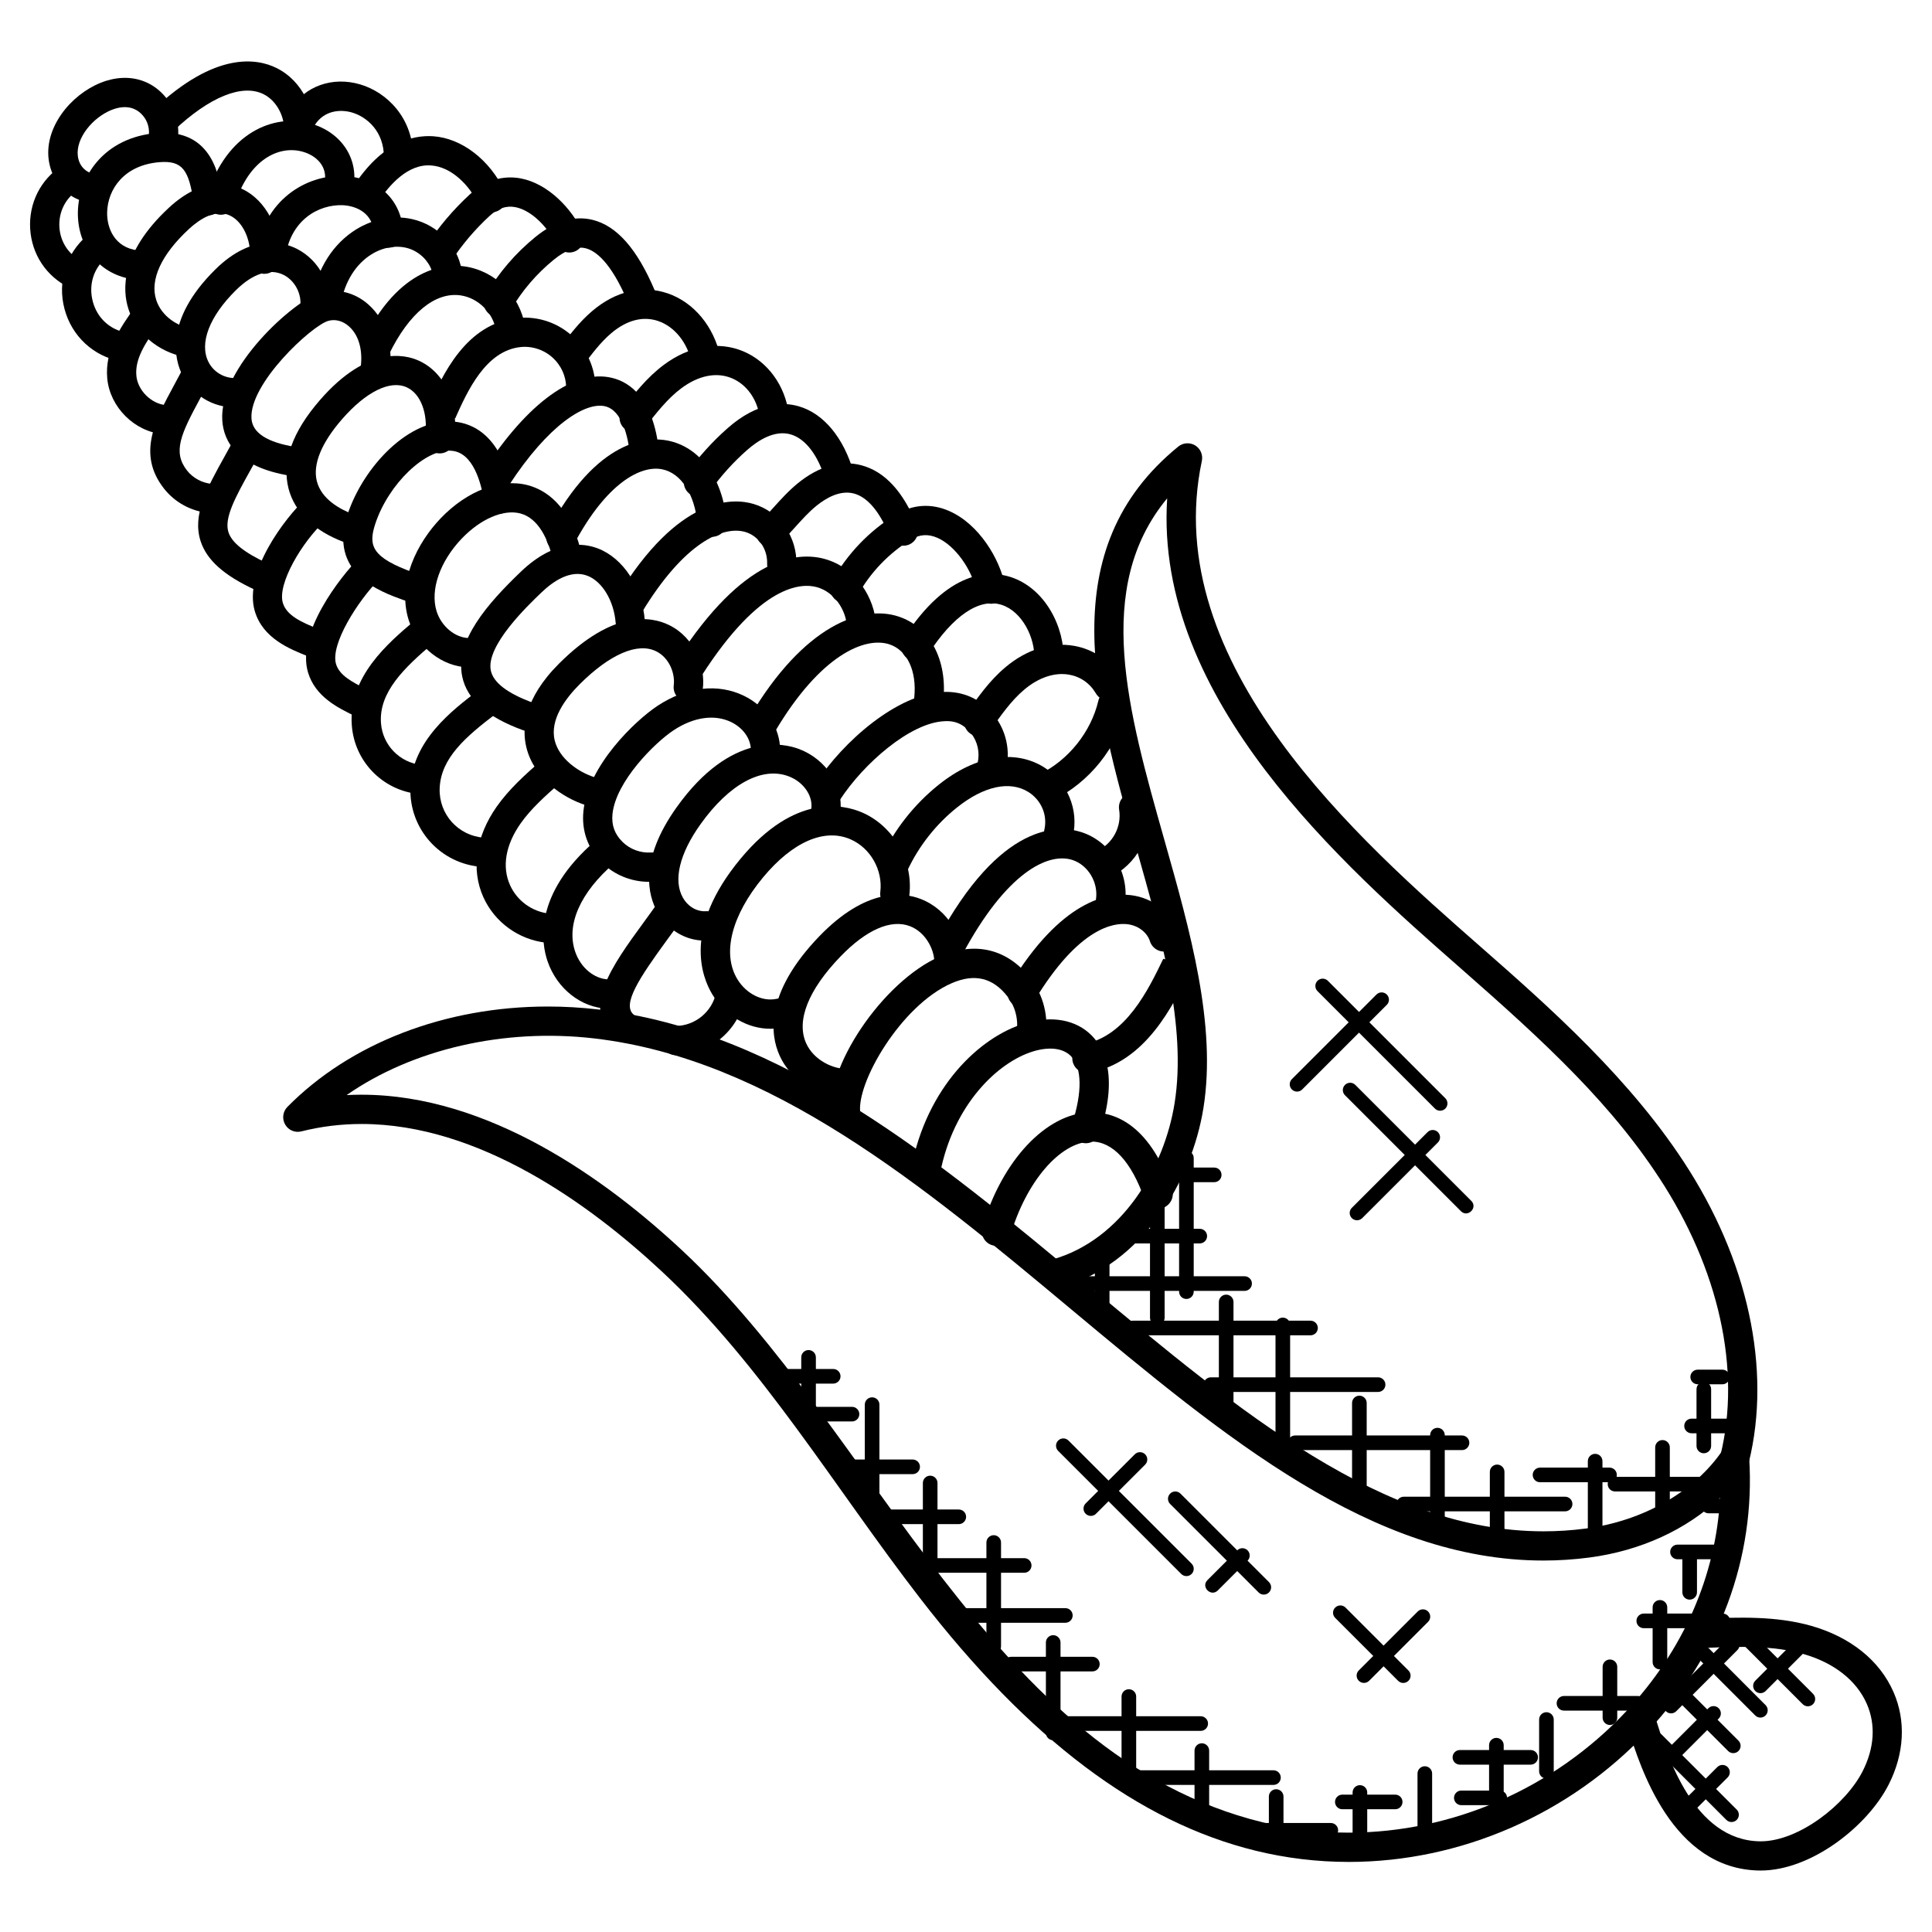 <?xml version="1.0" encoding="UTF-8"?>
<!-- Uploaded to: SVG Repo, www.svgrepo.com, Generator: SVG Repo Mixer Tools -->
<svg fill="#000000" width="800px" height="800px" version="1.1" viewBox="144 144 512 512" xmlns="http://www.w3.org/2000/svg">
 <g>
  <path d="m180.05 218.08c-0.164 0-0.316-0.008-0.48-0.023-8.984-1.102-15.121-8.473-14.93-17.938 0.195-9.262 6.867-19.75 21.051-20.875 14.789-1.125 16.531 11.867 17.285 17.434 0.305 2.125-1.191 4.078-3.309 4.363-2.141 0.266-4.078-1.191-4.363-3.309-1.203-8.805-3.055-11.215-9-10.758-9.434 0.742-13.781 7.215-13.91 13.301-0.094 4.184 1.984 9.332 8.113 10.078 2.117 0.262 3.637 2.195 3.379 4.316-0.238 1.969-1.906 3.41-3.836 3.41z"/>
  <path d="m194.25 238.73c-0.164 0-0.324-0.008-0.488-0.031-6.023-0.766-13.223-5.031-15.734-12.852-1.566-4.844-2.238-14.773 10.734-26.797 8.797-8.16 15.969-6.598 19.469-4.945 6.238 2.938 10.262 10.68 9.789 18.82-0.125 2.133-2 3.676-4.094 3.644-2.133-0.125-3.766-1.953-3.644-4.094 0.285-4.984-1.961-9.766-5.359-11.363-3.812-1.805-8.043 0.969-10.895 3.621-7.281 6.75-10.348 13.41-8.629 18.75 1.395 4.348 5.742 7.078 9.324 7.527 2.125 0.27 3.629 2.211 3.363 4.332-0.246 1.953-1.914 3.387-3.836 3.387z"/>
  <path d="m206.16 251.96c-5.789 0-11.152-3.231-13.828-8.543-1.961-3.891-5.039-14.418 8.766-28.043 9.891-9.75 18.379-7.047 21.555-5.441 6.008 3.039 9.535 9.836 8.574 16.539-0.309 2.125-2.34 3.574-4.387 3.285-2.125-0.309-3.59-2.269-3.285-4.387 0.488-3.398-1.359-6.981-4.398-8.516-3.629-1.82-8.109-0.41-12.617 4.031-7.062 6.969-9.789 14.09-7.293 19.043 1.504 2.984 4.805 4.672 8.137 4.184 2.078-0.301 4.086 1.109 4.426 3.231 0.332 2.117-1.117 4.102-3.231 4.434-0.805 0.121-1.621 0.184-2.418 0.184z"/>
  <path d="m221.62 270.14c-0.203 0-0.418-0.016-0.621-0.047-14.301-2.293-17.727-9.23-18.09-14.641-0.93-14.047 19.062-31.789 25.797-33.82 4.465-1.34 9.301-0.18 12.969 3.109 4.859 4.348 6.805 11.355 5.356 19.23-0.402 2.102-2.379 3.496-4.519 3.109-2.102-0.387-3.496-2.41-3.109-4.519 0.953-5.156-0.102-9.543-2.898-12.047-1.66-1.496-3.695-2.016-5.559-1.465-4.441 1.34-20.918 16.594-20.301 25.879 0.246 3.781 4.148 6.301 11.578 7.504 2.109 0.34 3.551 2.324 3.215 4.441-0.305 1.91-1.945 3.266-3.816 3.266z"/>
  <path d="m236.52 287.91c-0.457 0-0.906-0.078-1.355-0.246-7.898-2.945-13.129-8-14.711-14.23-1.797-7.117 1.016-15.012 8.379-23.461 12.52-14.387 22.453-12.074 26.129-10.402 7.008 3.164 10.703 11.496 9.418 21.223-0.285 2.125-2.293 3.613-4.356 3.332-2.125-0.277-3.621-2.231-3.34-4.356 0.812-6.16-1.156-11.441-4.914-13.137-4.387-1.984-10.781 1.18-17.098 8.426-5.519 6.332-7.836 12.031-6.703 16.469 1.203 4.727 6.047 7.441 9.906 8.875 2.008 0.742 3.031 2.977 2.277 4.984-0.586 1.555-2.059 2.523-3.633 2.523z"/>
  <path d="m252.36 303.29c-0.441 0-0.875-0.07-1.309-0.227-6.519-2.34-20.066-7.215-14.961-22.688 4.18-12.68 16.418-25.766 28.238-24.633 4.742 0.395 13.082 3.512 15.617 19.973 0.324 2.117-1.133 4.094-3.238 4.418-2.023 0.34-4.094-1.125-4.418-3.238-0.742-4.812-2.844-12.953-8.59-13.434-6.875-0.715-16.766 8.812-20.238 19.34-1.93 5.852-0.938 8.945 10.215 12.961 2.016 0.73 3.055 2.945 2.34 4.961-0.578 1.582-2.066 2.566-3.656 2.566z"/>
  <path d="m169.08 197.75c-4.629 0-9.055-2.992-11.047-7.465-3.953-8.859 2.062-18.418 9.727-22.91 7.769-4.551 15.871-3.363 20.637 3.023 2.82 3.781 3.621 8.898 2.07 13.363-0.707 2.012-2.953 3.09-4.938 2.379-2.023-0.707-3.102-2.914-2.394-4.938 0.711-2.023 0.332-4.449-0.945-6.164-3.359-4.488-8.465-2.176-10.504-0.977-4.727 2.769-8.582 8.559-6.566 13.078 0.738 1.668 2.394 2.867 3.961 2.867h0.039c2.125 0 3.859 1.723 3.875 3.852 0.008 2.141-1.711 3.883-3.859 3.891h-0.055z"/>
  <path d="m223.11 183.19c-0.141 0-0.262-0.008-0.402-0.016-2.121-0.227-3.672-2.125-3.457-4.258 0.34-3.41-1.598-8.078-5.449-9.977-5.641-2.773-14.277 0.746-23.707 9.629-1.559 1.465-4.008 1.395-5.481-0.164-1.465-1.559-1.395-4.016 0.172-5.481 16.32-15.367 27.336-13.445 32.441-10.926 7.207 3.551 10.348 11.594 9.727 17.703-0.191 2-1.883 3.488-3.844 3.488z"/>
  <path d="m202.54 200.91c-0.379 0-0.766-0.055-1.148-0.172-2.043-0.645-3.191-2.805-2.555-4.859 5.231-16.867 17.82-21.789 27.352-19.176 8.426 2.285 13.184 9.711 11.324 17.648-0.488 2.086-2.519 3.394-4.66 2.891-2.086-0.488-3.379-2.574-2.883-4.66 1.039-4.426-2.172-7.41-5.82-8.395-6.16-1.703-14.176 1.965-17.902 13.992-0.52 1.668-2.047 2.731-3.707 2.731z"/>
  <path d="m215.73 215.78c-0.18 0-0.34-0.016-0.512-0.031-2.121-0.285-3.617-2.231-3.34-4.356 1.883-14.285 13.254-21.207 23.309-20.75 9.07 0.449 15.355 6.473 15.641 14.996 0.07 2.141-1.605 3.93-3.742 4-2.441 0.172-3.938-1.605-4.008-3.742-0.172-5.246-4.379-7.324-8.262-7.519-6.434-0.219-13.914 3.945-15.238 14.027-0.266 1.957-1.93 3.375-3.848 3.375z"/>
  <path d="m230.29 228.97c-0.18 0-0.363-0.008-0.535-0.039-2.117-0.293-3.606-2.254-3.309-4.371 1.133-8.184 5.008-14.969 10.891-19.074 4.758-3.324 10.527-4.582 15.789-3.441 7.277 1.582 12.898 7.82 13.363 14.852 0.141 2.141-1.48 3.984-3.621 4.125-1.914 0.07-3.969-1.473-4.117-3.613-0.227-3.535-3.426-6.953-7.262-7.781-3.195-0.684-6.719 0.125-9.711 2.215-4.102 2.867-6.82 7.766-7.656 13.797-0.266 1.926-1.934 3.332-3.832 3.332z"/>
  <path d="m243.56 240.14c-0.566 0-1.148-0.125-1.699-0.387-1.922-0.938-2.719-3.254-1.789-5.176 9.805-20.168 22.254-20.695 27.121-19.965 8.039 1.172 14.578 7.641 15.906 15.742 0.348 2.109-1.086 4.102-3.195 4.449-2.055 0.324-4.109-1.086-4.449-3.199-0.773-4.719-4.711-8.641-9.379-9.324-6.742-0.984-13.711 4.734-19.02 15.68-0.684 1.379-2.062 2.18-3.496 2.18z"/>
  <path d="m264.62 254.92-7.078-3.164c3.695-8.285 9.898-22.145 23.742-23.492 5.449-0.527 10.867 1.363 14.828 5.207 3.953 3.836 6 9.168 5.637 14.633-0.156 2.141-1.969 3.688-4.133 3.606-2.133-0.148-3.742-1.992-3.606-4.133 0.219-3.195-0.984-6.309-3.293-8.551-2.316-2.254-5.535-3.363-8.672-3.062-9.363 0.926-14.219 11.777-17.426 18.957z"/>
  <path d="m275.59 274.43c-0.73 0-1.457-0.203-2.109-0.629-1.789-1.164-2.301-3.566-1.133-5.356 11.586-17.797 23.926-26.672 33.793-24.316 4.852 1.148 10.961 5.434 12.488 19.293 0.234 2.133-1.301 4.047-3.426 4.277-2.07 0.18-4.039-1.293-4.277-3.426-0.465-4.238-1.945-11.504-6.574-12.609-5.191-1.195-14.984 4.812-25.516 21.004-0.742 1.141-1.984 1.762-3.246 1.762z"/>
  <path d="m249.62 189.62h-0.016c-2.141-0.016-3.867-1.75-3.859-3.891 0.031-6.953-4.551-10.766-8.48-11.922-3.164-0.906-7.387-0.527-9.844 3.332-1.148 1.812-3.535 2.356-5.348 1.195-1.805-1.148-2.348-3.543-1.195-5.348 3.914-6.168 11.191-8.789 18.57-6.621 7.023 2.062 14.09 8.852 14.051 19.395-0.008 2.129-1.738 3.859-3.879 3.859z"/>
  <path d="m274.25 200.27c-1.457 0-2.844-0.82-3.504-2.231-2.262-4.805-7.008-9.828-12.52-10.191-6.086-0.465-11.082 5.133-14.137 9.859-1.172 1.797-3.574 2.301-5.356 1.148-1.789-1.164-2.316-3.559-1.148-5.356 7.574-11.719 15.617-13.734 21.176-13.395 7.606 0.512 15.066 6.254 19.004 14.641 0.914 1.938 0.086 4.238-1.852 5.156-0.555 0.25-1.113 0.367-1.664 0.367z"/>
  <path d="m260.35 214.93c-0.738 0-1.473-0.203-2.125-0.637-1.789-1.172-2.285-3.574-1.117-5.363 3.238-4.922 7.07-9.434 11.395-13.41 5.086-4.68 10.199-4.875 13.578-4.223 7.316 1.426 13.449 8.102 16.293 14.09 0.906 1.941 0.086 4.25-1.852 5.164-1.938 0.906-4.238 0.094-5.16-1.844-2-4.215-6.332-8.938-10.758-9.805-2.441-0.465-4.66 0.293-6.852 2.316-3.852 3.551-7.277 7.574-10.168 11.969-0.746 1.129-1.98 1.742-3.234 1.742z"/>
  <path d="m276.05 228.03c-0.668 0-1.34-0.172-1.953-0.527-1.844-1.078-2.473-3.449-1.395-5.301 3.441-5.898 7.875-11.074 13.168-15.387 5.191-4.223 10.316-5.758 15.199-4.543 6.379 1.582 11.742 7.656 16.395 18.586 0.836 1.969-0.078 4.246-2.055 5.086-1.953 0.844-4.238-0.07-5.078-2.047-4.465-10.488-8.52-13.457-11.129-14.098-2.41-0.605-5.254 0.426-8.449 3.031-4.574 3.727-8.395 8.191-11.371 13.285-0.707 1.227-2 1.914-3.332 1.914z"/>
  <path d="m331.09 243.23c-1.797 0-3.394-1.254-3.781-3.078-1.117-5.34-4.519-9.586-8.867-11.074-4.047-1.379-8.363-0.254-12.504 3.262-2.766 2.363-5.023 5.356-7.402 8.535-1.277 1.715-3.711 2.055-5.418 0.773-1.723-1.285-2.062-3.711-0.773-5.426 2.527-3.371 5.148-6.859 8.566-9.773 6.231-5.316 13.355-6.984 20.035-4.703 6.93 2.363 12.27 8.805 13.953 16.82 0.441 2.094-0.898 4.148-3 4.59-0.273 0.055-0.547 0.074-0.809 0.074z"/>
  <path d="m312.06 258.56c-0.836 0-1.684-0.27-2.387-0.82-1.691-1.316-1.992-3.75-0.668-5.441 3.18-4.078 6.473-8.293 10.891-11.594 6.789-5.078 14.504-6.387 21.129-3.582 6.426 2.719 11.023 9.031 12 16.477 0.27 2.117-1.219 4.062-3.348 4.34-2.062 0.285-4.062-1.219-4.348-3.34-0.613-4.727-3.418-8.688-7.324-10.34-4.07-1.727-8.859-0.797-13.473 2.652-3.582 2.676-6.551 6.473-9.426 10.145-0.75 0.992-1.898 1.504-3.047 1.504z"/>
  <path d="m501.39 637.43h-0.016c-8.285 0-16.578-1-24.617-2.969-30.941-7.582-60.055-29.5-89.004-67.008-22.484-29.121-41.699-61.637-68.293-86.445-19.145-17.859-48.488-39.141-79.633-39.141-5.426 0-10.797 0.66-15.961 1.961-1.723 0.426-3.449-0.324-4.309-1.836-0.859-1.504-0.621-3.402 0.598-4.644 16.68-16.914 41.832-26.609 69.023-26.609 4.387 0 8.82 0.254 13.168 0.758 49.195 5.703 90.359 40.051 130.18 73.262 40.102 33.453 77.988 65.055 120.53 65.055h0.016c3.711 0 7.457-0.246 11.137-0.73 15.254-2.008 28.816-9.75 36.273-20.711 0.93-1.363 2.637-1.984 4.223-1.559 1.598 0.434 2.742 1.836 2.844 3.496 1.699 26.461-7.852 52.203-26.879 72.496-20.652 22.004-49.547 34.625-79.273 34.625zm-261.57-203.32c33.672 0 64.766 22.422 84.918 41.227 51.535 48.094 81.836 133.96 153.86 151.59 7.434 1.82 15.098 2.742 22.773 2.742h0.008c27.602 0 54.426-11.727 73.617-32.184 15.082-16.082 23.719-35.855 24.84-56.535-8.883 8.41-21.02 14.02-34.641 15.812-4.016 0.527-8.109 0.797-12.145 0.797h-0.016c-45.352 0-84.277-32.469-125.49-66.852-38.934-32.484-79.207-66.078-126.11-71.52-23.902-2.766-48.102 2.852-65.574 15.02 1.324-0.062 2.641-0.102 3.949-0.102z"/>
  <path d="m603.13 536.66c-0.34 0-0.699-0.047-1.047-0.148-2.062-0.574-3.262-2.711-2.691-4.773 6.246-22.316 1.031-49.086-14.309-73.457-13.418-21.301-31.57-38.004-53.93-57.621-30.934-27.152-81.324-71.379-77.836-124.6-19.656 23.719-10.426 56.34-0.707 90.672 6.797 24.02 13.828 48.863 10.316 70.875-3.086 19.324-16.074 41.559-38.141 47.691-2.094 0.574-4.191-0.637-4.766-2.699-0.574-2.062 0.637-4.199 2.699-4.773 18.758-5.199 29.871-24.562 32.555-41.445 3.254-20.324-3.543-44.328-10.113-67.543-11.031-38.949-22.422-79.223 11.105-106.5 1.27-1.039 3.07-1.148 4.465-0.301 1.402 0.852 2.109 2.504 1.773 4.109-11.434 53.898 41.902 100.71 73.773 128.67 17.949 15.758 40.297 35.367 55.371 59.316 16.5 26.215 22.051 55.25 15.215 79.672-0.484 1.73-2.043 2.848-3.734 2.848z"/>
  <path d="m268.29 320.84h-0.031c-7.023-0.055-13.734-5.356-15.977-12.594-3.102-10.055 2.363-20.492 8.512-26.902 7-7.309 15.836-10.656 23.043-8.773 4.711 1.238 10.984 5.207 14.027 17.121 0.527 2.07-0.723 4.184-2.789 4.711-2.07 0.527-4.184-0.723-4.711-2.789-1.164-4.559-3.59-10.262-8.488-11.551-4.504-1.156-10.512 1.457-15.488 6.641-5.805 6.062-8.434 13.617-6.695 19.254 1.246 4.039 4.961 7.109 8.625 7.129 2.141 0.016 3.859 1.766 3.844 3.906-0.012 2.125-1.742 3.848-3.871 3.848z"/>
  <path d="m283.94 337.75c-0.441 0-0.883-0.078-1.324-0.234-9.566-3.488-14.844-8.137-16.121-14.215-1.992-9.48 6.773-19.402 15.609-27.863 9-8.605 16.586-7.527 20.309-6.109 6.742 2.566 11.758 10.23 12.465 19.082 0.18 2.133-1.418 4-3.551 4.172-2.133 0.148-4-1.418-4.172-3.551-0.473-5.836-3.559-10.961-7.504-12.457-4.465-1.707-9.094 1.488-12.191 4.465-3.652 3.496-14.75 14.129-13.387 20.664 0.676 3.199 4.441 6.078 11.184 8.535 2.016 0.738 3.047 2.953 2.316 4.969-0.574 1.566-2.055 2.543-3.633 2.543z"/>
  <path d="m300.39 357.56c-0.395 0-0.781-0.055-1.18-0.188-6-1.922-13.727-7.094-15.727-15.348-1.203-4.961-0.676-12.828 8.664-22.16 14.34-14.309 24.43-12.547 29.168-10.215 6.859 3.363 9.68 11.082 8.93 16.965-0.27 2.125-2.293 3.574-4.34 3.356-2.117-0.27-3.629-2.215-3.356-4.34 0.395-3.07-1.109-7.277-4.66-9.031-4.898-2.426-12.293 0.766-20.27 8.734-3.75 3.75-7.945 9.363-6.621 14.859 1.164 4.805 6.141 8.379 10.559 9.789 2.039 0.652 3.164 2.828 2.512 4.867-0.516 1.664-2.035 2.711-3.68 2.711z"/>
  <path d="m315.9 377.69c-4.574 0-9.129-1.844-12.387-5.07-3.727-3.703-5.426-8.434-4.898-13.672 1.203-12.082 13.773-24.027 19.672-27.918 7.641-5.039 15.98-5.992 22.879-2.629 5.418 2.637 9.062 7.688 9.52 13.184 0.172 2.133-1.41 4.008-3.543 4.184-2.062 0.102-4.008-1.41-4.18-3.551-0.234-2.781-2.215-5.41-5.184-6.852-4.379-2.133-9.93-1.355-15.223 2.133-5.07 3.34-15.371 13.617-16.238 22.223-0.293 2.953 0.551 5.301 2.66 7.402 1.969 1.938 4.742 2.977 7.559 2.797 1.898-0.148 3.992 1.449 4.141 3.59 0.156 2.133-1.457 3.992-3.598 4.141-0.391 0.031-0.785 0.039-1.18 0.039z"/>
  <path d="m330.63 393.26c-4.977 0-9.766-2.883-12.41-7.551-2.434-4.293-5.008-13.602 5.086-27.758 14.508-20.324 28.539-16.953 32.5-15.434 7.094 2.711 11.68 9.672 10.914 16.539-0.234 2.125-2.254 3.644-4.285 3.418-2.125-0.242-3.66-2.156-3.418-4.285 0.387-3.418-2.133-6.969-5.977-8.441-7.102-2.719-15.82 2.055-23.414 12.703-5.551 7.773-7.254 14.859-4.66 19.43 1.527 2.703 4.125 3.758 6.07 3.598 2.195-0.102 4.008 1.418 4.172 3.551 0.18 2.133-1.418 4.008-3.551 4.18-0.34 0.035-0.688 0.051-1.027 0.051z"/>
  <path d="m348.13 416.63c-5.984 0-11.867-3.387-15.34-9.078-2.844-4.68-7.82-17.547 7.441-35.949 14.41-17.402 27.289-14.41 32.191-12.309 8.395 3.621 13.68 12.875 12.555 22.012-0.254 2.125-2.211 3.695-4.316 3.379-2.125-0.254-3.644-2.195-3.371-4.316 0.715-5.797-2.629-11.672-7.938-13.961-6.906-2.984-15.348 0.715-23.152 10.129-8.371 10.105-10.906 20.191-6.781 26.98 2.363 3.867 6.629 6.008 10.402 5.176 2.148-0.449 4.156 0.875 4.613 2.961 0.457 2.094-0.867 4.156-2.961 4.613-1.109 0.246-2.227 0.363-3.344 0.363z"/>
  <path d="m368.16 434.99c-6.316 0-14.254-3.828-17.609-11.379-2.34-5.238-4.07-16.293 10.586-31.5 12.387-12.828 22.105-11.703 26.816-9.891 7.574 2.922 11.215 10.496 11.402 16.301 0.062 2.141-1.621 3.922-3.75 3.992h-0.125c-2.094 0-3.805-1.66-3.875-3.758-0.102-3.34-2.394-7.742-6.441-9.301-5.023-1.938-11.562 0.914-18.438 8.039-8.527 8.844-11.758 16.996-9.098 22.957 2.039 4.582 7.332 6.945 10.805 6.781 2.156-0.277 3.938 1.598 4.008 3.734 0.078 2.141-1.598 3.93-3.734 4.008-0.18 0.016-0.359 0.016-0.547 0.016z"/>
  <path d="m368.16 443.5c-1.867 0-3.519-1.355-3.82-3.262-2.062-12.953 13.531-36.148 28.77-42.785 9.348-4.062 17.875-2 23.988 5.844 3.418 4.371 4.883 10.238 3.914 15.695-0.379 2.109-2.387 3.512-4.488 3.141-2.109-0.371-3.512-2.387-3.141-4.496 0.59-3.316-0.301-6.898-2.394-9.566-3.891-4.992-8.742-6.141-14.781-3.512-13.496 5.875-25.453 26.641-24.207 34.461 0.332 2.109-1.109 4.102-3.215 4.434-0.211 0.031-0.414 0.047-0.625 0.047z"/>
  <path d="m389.29 458.24c-0.242 0-0.496-0.023-0.738-0.07-2.102-0.402-3.481-2.426-3.078-4.535 4.109-21.539 18.105-34.84 30.152-38.453 7.125-2.141 13.594-0.945 17.727 3.285 3.613 3.703 6.914 11.199 2.102 25.832-0.676 2.031-2.867 3.148-4.891 2.473-2.039-0.668-3.141-2.859-2.465-4.891 2.758-8.41 2.66-14.977-0.293-18.004-2.047-2.094-5.672-2.551-9.938-1.27-9.488 2.852-21.285 14.23-24.766 32.484-0.371 1.855-1.996 3.148-3.812 3.148z"/>
  <path d="m408.07 474.16c-0.355 0-0.73-0.047-1.094-0.156-2.055-0.605-3.231-2.75-2.629-4.812 5.164-17.609 16.883-30.121 28.508-30.406 5.727-0.141 15.457 2.34 21.734 20.371 0.699 2.023-0.371 4.223-2.394 4.93-2 0.707-4.231-0.363-4.938-2.387-3.402-9.797-8.363-15.168-13.992-15.168h-0.219c-8.168 0.203-17.105 10.648-21.27 24.84-0.48 1.695-2.031 2.789-3.707 2.789z"/>
  <path d="m292.66 290.3c-0.621 0-1.238-0.141-1.82-0.457-1.883-1.008-2.606-3.356-1.598-5.238 13.098-24.609 26.547-24.871 31.723-23.844 8.512 1.691 14.48 9.836 15.594 21.246 0.203 2.133-1.355 4.031-3.488 4.231-1.945 0.211-4.031-1.348-4.231-3.481-0.766-7.875-4.363-13.395-9.387-14.395-5.598-1.109-14.672 3.535-23.367 19.883-0.707 1.309-2.039 2.055-3.426 2.055z"/>
  <path d="m310.77 308.18c-0.691 0-1.379-0.188-2.008-0.559-1.828-1.109-2.418-3.496-1.309-5.324 16.449-27.168 30.863-26.352 36.25-24.742 6.93 2.062 11.586 8.695 11.348 16.129-0.07 2.102-1.797 3.742-3.875 3.742h-0.133c-2.141-0.07-3.812-1.859-3.742-4 0.133-3.922-2.254-7.394-5.797-8.449-5.961-1.734-16.27 2.914-27.414 21.324-0.73 1.215-2.012 1.879-3.32 1.879z"/>
  <path d="m326.65 324.88c-0.723 0-1.449-0.195-2.094-0.613-1.797-1.156-2.332-3.551-1.172-5.356 17.766-27.711 32.082-28.688 39.035-26.816 8.605 2.309 13.426 10.578 13.742 17.547 0.102 2.141-1.551 3.953-3.695 4.055-2.363 0.109-3.945-1.566-4.039-3.695-0.188-4.055-3.07-9.086-8.023-10.418-3.977-1.07-14.836-0.898-30.5 23.523-0.734 1.148-1.984 1.773-3.254 1.773z"/>
  <path d="m345.98 339.88c-0.676 0-1.355-0.18-1.977-0.543-1.836-1.086-2.449-3.465-1.363-5.309 14.449-24.445 29.871-29.816 39.484-26.641 8.316 2.742 12.984 11.48 11.867 22.277-0.219 2.133-2.125 3.613-4.246 3.457-2.133-0.219-3.684-2.125-3.457-4.254 0.723-7.023-1.859-12.562-6.59-14.113-6.402-2.102-18.254 2.703-30.383 23.223-0.723 1.219-2.008 1.902-3.336 1.902z"/>
  <path d="m363.34 357.73c-0.73 0-1.465-0.203-2.109-0.621-1.797-1.164-2.301-3.574-1.133-5.363 7.394-11.395 21.742-23.805 33.73-24.367 5.402-0.277 10.199 1.883 13.625 6.207 3.207 4.039 4.379 9.441 3.133 14.449-0.52 2.078-2.637 3.332-4.688 2.828-2.086-0.52-3.348-2.621-2.828-4.695 0.66-2.652 0.016-5.629-1.684-7.758-1.891-2.379-4.125-3.504-7.191-3.277-8.953 0.426-21.301 11.152-27.609 20.852-0.742 1.125-1.98 1.746-3.246 1.746z"/>
  <path d="m381.02 376.82c-0.551 0-1.125-0.117-1.652-0.363-1.938-0.914-2.766-3.223-1.852-5.164 3.527-7.504 8.828-14.207 15.324-19.387 9.688-7.727 20.098-9.426 27.855-4.559 6.176 3.891 9.246 11.223 7.633 18.246-0.473 2.078-2.559 3.418-4.644 2.906-2.094-0.48-3.394-2.559-2.914-4.644 0.875-3.812-0.812-7.812-4.215-9.953-4.914-3.078-11.789-1.605-18.898 4.055-5.574 4.441-10.113 10.191-13.137 16.625-0.648 1.414-2.043 2.238-3.5 2.238z"/>
  <path d="m395.59 399.06c-0.621 0-1.238-0.148-1.82-0.457-1.891-1.008-2.606-3.356-1.598-5.238 16.988-31.801 32.539-30.754 38.461-28.824 7.727 2.527 12.672 10.633 11.496 18.867-0.301 2.117-2.285 3.59-4.387 3.285-2.117-0.301-3.598-2.262-3.293-4.387 0.645-4.481-2.102-9.047-6.238-10.402-6.473-2.102-17.578 3.356-29.199 25.105-0.703 1.312-2.043 2.051-3.422 2.051z"/>
  <path d="m414.86 410.99c-0.691 0-1.379-0.18-2.008-0.559-1.828-1.109-2.418-3.488-1.309-5.324 13.625-22.531 26.012-24.633 32.168-23.879 5.914 0.73 10.797 4.613 12.434 9.906 0.637 2.047-0.512 4.215-2.559 4.852-2.023 0.645-4.207-0.512-4.844-2.559-0.605-1.953-2.691-4.102-5.977-4.504-3.465-0.41-12.781 0.684-24.594 20.199-0.723 1.203-2.008 1.867-3.312 1.867z"/>
  <path d="m432.04 428.35c-1.82 0-3.449-1.293-3.797-3.156-0.402-2.102 0.984-4.133 3.086-4.527 11.066-2.102 17.012-14.418 20.949-22.578l3.773 1.094 3.488 1.691c-4.621 9.566-11.867 24.586-26.781 27.414-0.23 0.039-0.469 0.062-0.719 0.062z"/>
  <path d="m329.09 275.66c-0.789 0-1.574-0.234-2.254-0.723-1.742-1.246-2.141-3.668-0.891-5.41 3.156-4.41 6.82-8.473 10.891-12.066 7.945-7 14.656-7.008 18.867-5.781 6.574 1.914 11.867 8.293 14.523 17.5 0.59 2.055-0.59 4.207-2.652 4.797-2.047 0.59-4.199-0.59-4.797-2.652-1.906-6.606-5.277-11.055-9.238-12.207-4.277-1.23-8.641 1.582-11.562 4.156-3.637 3.207-6.906 6.828-9.727 10.766-0.766 1.055-1.961 1.621-3.16 1.621z"/>
  <path d="m348.18 288.92c-0.992 0-1.992-0.379-2.742-1.141-1.504-1.52-1.504-3.969 0.016-5.481 1.172-1.172 2.285-2.41 3.394-3.644 2.039-2.262 4.141-4.598 6.648-6.637 5.566-4.504 11.355-6.141 16.734-4.727 6.231 1.629 11.199 7.023 14.781 16.027 0.781 1.984-0.188 4.238-2.172 5.031-1.984 0.781-4.238-0.18-5.031-2.172-2.582-6.496-5.883-10.434-9.535-11.395-3.695-0.961-7.41 1.238-9.891 3.246-2.047 1.66-3.859 3.676-5.773 5.797-1.211 1.34-2.41 2.684-3.688 3.945-0.758 0.773-1.75 1.148-2.742 1.148z"/>
  <path d="m406.59 304c-1.805 0-3.434-1.277-3.789-3.133-1.18-6.008-5.727-12.301-10.363-14.332-2.457-1.078-4.75-0.945-6.992 0.449-5.922 3.637-10.82 8.758-14.184 14.828-1.047 1.883-3.394 2.551-5.269 1.512-1.867-1.039-2.551-3.394-1.512-5.269 4.008-7.231 9.852-13.348 16.914-17.68 4.441-2.719 9.355-3.055 14.16-0.945 7.867 3.449 13.418 12.641 14.852 19.941 0.418 2.102-0.953 4.141-3.055 4.551-0.258 0.055-0.512 0.078-0.762 0.078z"/>
  <path d="m421.96 322.64c-0.062 0-0.125 0-0.18-0.008-2.133-0.102-3.789-1.914-3.688-4.055 0.246-5.481-3.172-12.535-8.672-14.293-5.867-1.859-12.789 2.781-19.469 13.129-1.164 1.797-3.566 2.309-5.348 1.156-1.797-1.164-2.324-3.559-1.156-5.356 11.797-18.309 22.828-18.082 28.336-16.309 9.293 2.977 14.449 13.539 14.051 22.035-0.102 2.078-1.82 3.699-3.875 3.699z"/>
  <path d="m403.36 339.11c-0.773 0-1.543-0.227-2.215-0.699-1.758-1.227-2.188-3.644-0.961-5.394 2.953-4.231 6.008-8.598 10.215-12.152 5.613-4.742 12.074-6.781 18.199-5.719 5.238 0.898 9.805 4.07 12.527 8.703 1.086 1.844 0.465 4.223-1.387 5.301-1.82 1.07-4.215 0.473-5.309-1.379-1.582-2.699-4.117-4.465-7.144-4.984-3.82-0.66-8.055 0.758-11.891 4.008-3.434 2.898-6.191 6.844-8.859 10.656-0.75 1.082-1.961 1.66-3.176 1.66z"/>
  <path d="m421.23 356.52c-1.434 0-2.805-0.797-3.481-2.18-0.938-1.922-0.148-4.238 1.773-5.176 7.633-3.727 13.594-11.176 15.547-19.438 0.488-2.094 2.527-3.363 4.668-2.883 2.086 0.488 3.371 2.582 2.875 4.668-2.504 10.625-9.875 19.836-19.68 24.625-0.555 0.258-1.129 0.383-1.703 0.383z"/>
  <path d="m436.28 376.95c-1.465 0-2.875-0.836-3.527-2.262-0.883-1.945-0.031-4.246 1.914-5.141 4.207-1.922 6.641-6.441 5.914-11-0.332-2.117 1.109-4.102 3.223-4.434 2.086-0.34 4.094 1.102 4.434 3.215 1.262 7.984-2.992 15.906-10.348 19.27-0.516 0.238-1.066 0.352-1.609 0.352z"/>
  <path d="m309.65 419.89c-0.828 0-1.676-0.262-2.379-0.82-9.602-7.473-0.992-19.262 7.34-30.672 1.277-1.758 2.582-3.543 3.836-5.324 1.23-1.75 3.668-2.18 5.394-0.945 1.75 1.23 2.18 3.652 0.945 5.402-1.277 1.82-2.613 3.644-3.93 5.441-7.316 10.031-12.238 17.332-8.844 19.98 1.699 1.316 2 3.742 0.684 5.441-0.75 0.977-1.891 1.496-3.047 1.496z"/>
  <path d="m323.15 423.64c-2.117 0-3.844-1.707-3.875-3.828-0.031-2.141 1.691-3.898 3.828-3.922 5.102-0.062 9.582-3.734 10.648-8.727 0.457-2.094 2.457-3.457 4.606-2.977 2.094 0.449 3.426 2.504 2.984 4.598-1.812 8.504-9.449 14.75-18.145 14.859-0.023-0.004-0.039-0.004-0.047-0.004z"/>
  <path d="m305.12 411.3h-0.148c-6.945-0.254-13.309-5.254-15.828-12.449-1.715-4.898-3.906-17.82 12.672-32.059 1.637-1.395 4.078-1.203 5.465 0.418 1.402 1.629 1.211 4.07-0.41 5.465-9.129 7.836-12.922 16.449-10.41 23.617 1.465 4.207 5.008 7.125 8.797 7.269 2.133 0.078 3.805 1.875 3.734 4.008-0.066 2.086-1.797 3.731-3.871 3.731z"/>
  <path d="m289.12 393.84c-0.141 0-0.285-0.008-0.441-0.023-7.238-0.812-13.578-5.418-16.57-12.023-3.316-7.348-2.047-16.09 3.496-23.988 3.309-4.719 7.512-8.434 11.57-12.031 1.59-1.41 4.039-1.277 5.473 0.332 1.418 1.605 1.262 4.055-0.34 5.473-3.719 3.293-7.574 6.695-10.363 10.672-3.984 5.68-4.969 11.488-2.766 16.348 1.859 4.125 5.828 7.008 10.363 7.512 2.125 0.242 3.66 2.156 3.418 4.285-0.211 1.988-1.895 3.445-3.84 3.445z"/>
  <path d="m272.02 373.75c-0.094 0-0.188-0.008-0.27-0.008-11.016-0.766-19.355-10-18.988-21.035 0.434-12.426 11.066-20.484 18.105-25.824 1.691-1.285 4.133-0.961 5.426 0.742 1.293 1.707 0.961 4.141-0.75 5.434-8.062 6.117-14.758 11.836-15.027 19.906-0.227 6.836 4.945 12.562 11.773 13.035 2.133 0.156 3.742 2 3.606 4.141-0.164 2.043-1.859 3.609-3.875 3.609z"/>
  <path d="m255.28 354.44c-0.148 0-0.277-0.008-0.418-0.023-9.535-1.016-16.945-8.68-17.633-18.223-0.938-12.82 9.586-21.742 16.555-27.648 1.637-1.379 4.078-1.18 5.465 0.449 1.379 1.637 1.18 4.078-0.457 5.465-7.625 6.473-14.434 12.961-13.828 21.168 0.418 5.805 4.93 10.465 10.719 11.082 2.125 0.227 3.676 2.133 3.441 4.262-0.215 1.996-1.891 3.469-3.844 3.469z"/>
  <path d="m239.55 334.06c-0.574 0-1.156-0.125-1.707-0.395-4.324-2.117-10.238-5.016-12.191-11.387-3.223-10.488 8.609-25.461 13.449-30.344 1.496-1.527 3.953-1.535 5.481-0.031 1.52 1.504 1.535 3.961 0.031 5.481-5.898 5.961-13.137 17.449-11.551 22.625 0.898 2.93 4.102 4.695 8.191 6.695 1.922 0.945 2.719 3.262 1.773 5.184-0.664 1.371-2.043 2.172-3.477 2.172z"/>
  <path d="m226.96 318.16c-0.473 0-0.961-0.086-1.434-0.27-4.727-1.883-11.883-4.719-14.008-11.953-3-10.199 7.992-24.703 13.465-29.746 1.566-1.449 4.023-1.348 5.473 0.227 1.457 1.574 1.355 4.023-0.219 5.481-6.309 5.812-12.758 16.867-11.285 21.859 0.984 3.332 4.852 5.117 9.434 6.93 1.992 0.789 2.961 3.047 2.172 5.031-0.602 1.52-2.051 2.441-3.598 2.441z"/>
  <path d="m213.26 300.68c-0.543 0-1.102-0.117-1.621-0.355-8.238-3.789-12.828-7.883-14.457-12.859-2.285-6.984 1.574-13.945 6.473-22.75 0.844-1.52 1.734-3.117 2.637-4.789 1.008-1.891 3.363-2.598 5.246-1.582 1.883 1.008 2.598 3.363 1.582 5.246-0.914 1.715-1.82 3.34-2.691 4.891-3.977 7.152-7.117 12.805-5.883 16.578 0.891 2.75 4.277 5.441 10.332 8.23 1.945 0.898 2.789 3.199 1.898 5.141-0.645 1.41-2.059 2.25-3.516 2.25z"/>
  <path d="m199.69 279.95c-0.125 0-0.242 0-0.363-0.016-4.66-0.434-8.977-2.781-11.867-6.457-7.191-9.168-2.356-18.105 2.758-27.57l1.992-3.719c1-1.898 3.34-2.637 5.231-1.637 1.898 0.992 2.637 3.332 1.645 5.231l-2.047 3.812c-5.086 9.41-7.356 14.152-3.473 19.098 1.551 1.977 3.977 3.293 6.481 3.527 2.133 0.195 3.695 2.086 3.504 4.215-0.199 2.004-1.883 3.516-3.859 3.516z"/>
  <path d="m187.59 259.08c-0.125 0-0.234 0-0.355-0.016-7.613-0.684-14.105-7.168-14.812-14.766-0.707-7.625 3.672-13.758 7.184-18.695 1.246-1.742 3.672-2.129 5.402-0.898 1.75 1.246 2.148 3.668 0.906 5.41-3.527 4.938-6.184 9.062-5.773 13.473 0.355 3.859 3.922 7.418 7.789 7.766 2.133 0.195 3.703 2.078 3.512 4.207-0.18 2.008-1.867 3.519-3.852 3.519z"/>
  <path d="m176.75 239.83c-0.242 0-0.48-0.023-0.723-0.062-7.277-1.355-12.992-6.664-14.922-13.852-1.93-7.207 0.352-14.676 5.969-19.484 1.621-1.387 4.062-1.207 5.465 0.41 1.395 1.629 1.203 4.07-0.426 5.465-3.371 2.898-4.68 7.242-3.519 11.605 1.164 4.348 4.481 7.426 8.859 8.238 2.109 0.395 3.488 2.418 3.094 4.519-0.348 1.859-1.977 3.16-3.797 3.16z"/>
  <path d="m163.99 220.59c-0.582 0-1.164-0.133-1.723-0.402-6.031-2.996-9.859-8.809-10.27-15.551-0.395-6.773 2.731-13.023 8.363-16.703 1.766-1.164 4.184-0.676 5.356 1.117 1.172 1.797 0.676 4.191-1.125 5.363-3.269 2.144-5.082 5.797-4.852 9.758 0.234 3.938 2.465 7.324 5.969 9.07 1.922 0.953 2.707 3.277 1.762 5.191-0.684 1.363-2.055 2.156-3.481 2.156z"/>
  <path d="m610.61 639.71h-0.27c-23.223-0.285-31.695-27.477-34.887-37.707l-0.367-1.18c-0.645-2.039 0.488-4.215 2.527-4.859 2.047-0.629 4.215 0.496 4.859 2.535l0.379 1.203c2.992 9.586 9.992 32.051 27.578 32.266h0.188c10.078 0 22.523-9.75 26.996-18.562 3.133-6.168 3.519-12.348 1.109-17.867-2.719-6.207-8.703-10.914-16.859-13.223-8.168-2.316-17.051-1.961-25.648-1.621-2.156 0.211-3.945-1.582-4.023-3.711-0.086-2.141 1.582-3.945 3.719-4.031 8.773-0.348 18.711-0.75 28.066 1.906 10.426 2.961 18.184 9.207 21.836 17.578 3.324 7.598 2.867 16.293-1.285 24.477-5.609 11.062-20.539 22.797-33.918 22.797z"/>
  <path d="m609.15 598.61-16.656-16.664c-0.758-0.758-0.758-1.984 0-2.742 0.758-0.766 1.984-0.75 2.742 0l16.656 16.664c0.758 0.758 0.758 1.984 0 2.742-0.758 0.75-1.98 0.766-2.742 0z"/>
  <path d="m603.34 608.6c-0.504 0-0.992-0.188-1.371-0.566l-15.293-15.293c-0.758-0.758-0.758-1.984 0-2.742 0.758-0.758 1.984-0.758 2.742 0l15.293 15.293c0.758 0.758 0.758 1.984 0 2.742-0.379 0.383-0.883 0.566-1.371 0.566z"/>
  <path d="m601.5 626.29-19.941-19.941c-0.758-0.758-0.758-1.984 0-2.734 0.758-0.758 1.984-0.758 2.742 0l19.941 19.941c0.758 0.758 0.758 1.984 0 2.742-0.758 0.746-1.984 0.754-2.742-0.008z"/>
  <path d="m621.73 595.62-15.121-15.121c-0.758-0.758-0.758-1.984 0-2.742 0.758-0.758 1.984-0.758 2.742 0l15.121 15.121c0.758 0.758 0.758 1.984 0 2.742-0.758 0.75-1.984 0.758-2.742 0z"/>
  <path d="m609.17 592.14c-0.758-0.758-0.758-1.984 0-2.742l10.875-10.875c0.758-0.758 1.984-0.758 2.742 0 0.758 0.758 0.758 1.984 0 2.742l-10.879 10.875c-0.746 0.75-1.969 0.766-2.738 0z"/>
  <path d="m586.85 598.06c-0.496 0-0.992-0.188-1.371-0.566-0.758-0.758-0.758-1.984 0-2.742l16.199-16.199c0.758-0.758 1.984-0.758 2.742 0 0.758 0.758 0.758 1.984 0 2.742l-16.199 16.199c-0.379 0.379-0.875 0.566-1.371 0.566z"/>
  <path d="m584.48 611.7c-0.758-0.758-0.758-1.984 0-2.742l12.254-12.254c0.758-0.758 1.984-0.758 2.742 0 0.758 0.758 0.758 1.984 0 2.742l-12.254 12.254c-0.75 0.75-1.973 0.758-2.742 0z"/>
  <path d="m589.96 624.17c-0.758-0.758-0.758-1.984 0-2.742l9.145-9.137c0.766-0.758 1.992-0.75 2.742 0 0.758 0.758 0.758 1.984 0 2.742l-9.145 9.137c-0.75 0.75-1.973 0.766-2.742 0z"/>
  <path d="m473.83 486.1h-44.637c-1.07 0-1.938-0.867-1.938-1.938 0-1.07 0.867-1.938 1.938-1.938h44.637c1.07 0 1.938 0.867 1.938 1.938 0 1.07-0.867 1.938-1.938 1.938z"/>
  <path d="m491.3 497.87h-47.086c-1.07 0-1.938-0.867-1.938-1.938 0-1.07 0.867-1.938 1.938-1.938h47.086c1.07 0 1.938 0.867 1.938 1.938 0 1.066-0.867 1.938-1.938 1.938z"/>
  <path d="m509.21 512.88h-44.32c-1.07 0-1.938-0.867-1.938-1.938s0.867-1.938 1.938-1.938h44.32c1.07 0 1.938 0.867 1.938 1.938 0.004 1.078-0.867 1.938-1.938 1.938z"/>
  <path d="m531.45 528.29h-44.234c-1.07 0-1.938-0.867-1.938-1.938 0-1.07 0.867-1.938 1.938-1.938h44.234c1.07 0 1.938 0.867 1.938 1.938 0 1.066-0.875 1.938-1.938 1.938z"/>
  <path d="m558.77 544.52h-42.754c-1.07 0-1.938-0.867-1.938-1.938 0-1.07 0.867-1.938 1.938-1.938h42.754c1.07 0 1.938 0.867 1.938 1.938 0 1.066-0.867 1.938-1.938 1.938z"/>
  <path d="m595.41 539.25h-23.414c-1.07 0-1.938-0.867-1.938-1.938s0.867-1.938 1.938-1.938h23.414c1.07 0 1.938 0.867 1.938 1.938s-0.867 1.938-1.938 1.938z"/>
  <path d="m604.48 523.83h-12.199c-1.07 0-1.938-0.867-1.938-1.938s0.867-1.938 1.938-1.938h12.199c1.07 0 1.938 0.867 1.938 1.938 0 1.074-0.867 1.938-1.938 1.938z"/>
  <path d="m600.45 510.85h-6.543c-1.07 0-1.938-0.867-1.938-1.938 0-1.07 0.867-1.938 1.938-1.938h6.543c1.07 0 1.938 0.867 1.938 1.938 0 1.07-0.867 1.938-1.938 1.938z"/>
  <path d="m461.95 473.52h-18.145c-1.07 0-1.938-0.867-1.938-1.938 0-1.07 0.867-1.938 1.938-1.938h18.145c1.07 0 1.938 0.867 1.938 1.938 0 1.07-0.879 1.938-1.938 1.938z"/>
  <path d="m465.78 457.29h-10.207c-1.07 0-1.938-0.867-1.938-1.938 0-1.07 0.867-1.938 1.938-1.938h10.207c1.07 0 1.938 0.867 1.938 1.938 0 1.078-0.867 1.938-1.938 1.938z"/>
  <path d="m436.09 496.99c-1.07 0-1.938-0.867-1.938-1.938v-19.004c0-1.07 0.867-1.938 1.938-1.938s1.938 0.867 1.938 1.938v19.004c0 1.07-0.875 1.938-1.938 1.938z"/>
  <path d="m450.7 495.16c-1.07 0-1.938-0.867-1.938-1.938v-30.16c0-1.07 0.867-1.938 1.938-1.938 1.07 0 1.938 0.867 1.938 1.938v30.16c0.004 1.07-0.875 1.938-1.938 1.938z"/>
  <path d="m458.41 488.24c-1.07 0-1.938-0.867-1.938-1.938v-35.406c0-1.07 0.867-1.938 1.938-1.938 1.07 0 1.938 0.867 1.938 1.938v35.406c0 1.07-0.875 1.938-1.938 1.938z"/>
  <path d="m468.95 521.57c-1.07 0-1.938-0.867-1.938-1.938v-30.602c0-1.07 0.867-1.938 1.938-1.938 1.07 0 1.938 0.867 1.938 1.938v30.602c0 1.07-0.867 1.938-1.938 1.938z"/>
  <path d="m483.96 529.45c-1.07 0-1.938-0.867-1.938-1.938v-32.391c0-1.07 0.867-1.938 1.938-1.938 1.07 0 1.938 0.867 1.938 1.938v32.391c0 1.07-0.875 1.938-1.938 1.938z"/>
  <path d="m504.25 542.74c-1.07 0-1.938-0.867-1.938-1.938v-24.996c0-1.07 0.867-1.938 1.938-1.938s1.938 0.867 1.938 1.938v24.996c0 1.078-0.879 1.938-1.938 1.938z"/>
  <path d="m524.94 550.26c-1.07 0-1.938-0.867-1.938-1.938v-23.996c0-1.07 0.867-1.938 1.938-1.938 1.07 0 1.938 0.867 1.938 1.938v23.996c0.004 1.07-0.875 1.938-1.938 1.938z"/>
  <path d="m540.76 553.96c-1.07 0-1.938-0.867-1.938-1.938v-17.957c0-1.07 0.867-1.938 1.938-1.938 1.07 0 1.938 0.867 1.938 1.938v17.957c0 1.07-0.875 1.938-1.938 1.938z"/>
  <path d="m566.73 552.9c-1.07 0-1.938-0.867-1.938-1.938v-19.742c0-1.07 0.867-1.938 1.938-1.938 1.07 0 1.938 0.867 1.938 1.938v19.742c0.004 1.074-0.867 1.938-1.938 1.938z"/>
  <path d="m584.58 545.35c-1.07 0-1.938-0.867-1.938-1.938v-15.844c0-1.07 0.867-1.938 1.938-1.938s1.938 0.867 1.938 1.938v15.844c0 1.078-0.867 1.938-1.938 1.938z"/>
  <path d="m595.53 529.13c-1.07 0-1.938-0.867-1.938-1.938v-15.035c0-1.07 0.867-1.938 1.938-1.938s1.938 0.867 1.938 1.938v15.035c0 1.07-0.867 1.938-1.938 1.938z"/>
  <path d="m570.54 536.81h-18.418c-1.07 0-1.938-0.867-1.938-1.938 0-1.07 0.867-1.938 1.938-1.938h18.418c1.07 0 1.938 0.867 1.938 1.938 0 1.07-0.867 1.938-1.938 1.938z"/>
  <path d="m415.42 560.8h-27.051c-2.551 0-2.566-3.875 0-3.875h27.051c1.07 0 1.938 0.867 1.938 1.938 0 1.074-0.875 1.938-1.938 1.938z"/>
  <path d="m426.33 574.05h-29.727c-2.551 0-2.566-3.875 0-3.875h29.727c1.07 0 1.938 0.867 1.938 1.938 0 1.066-0.867 1.938-1.938 1.938z"/>
  <path d="m433.49 586.94h-21.484c-2.551 0-2.566-3.875 0-3.875h21.484c1.07 0 1.938 0.867 1.938 1.938 0.004 1.07-0.867 1.938-1.938 1.938z"/>
  <path d="m462.2 602.7h-36.594c-1.07 0-1.938-0.867-1.938-1.938 0-1.07 0.867-1.938 1.938-1.938h36.594c1.07 0 1.938 0.867 1.938 1.938 0 1.07-0.867 1.938-1.938 1.938z"/>
  <path d="m481.48 617.02h-37.258c-1.07 0-1.938-0.867-1.938-1.938 0-1.07 0.867-1.938 1.938-1.938h37.258c1.07 0 1.938 0.867 1.938 1.938 0 1.078-0.867 1.938-1.938 1.938z"/>
  <path d="m496.68 630.99h-19.5c-1.07 0-1.938-0.867-1.938-1.938 0-1.07 0.867-1.938 1.938-1.938h19.5c1.07 0 1.938 0.867 1.938 1.938 0 1.07-0.867 1.938-1.938 1.938z"/>
  <path d="m398.09 547.91h-19.035c-2.559 0-2.566-3.875 0-3.875h19.035c1.07 0 1.938 0.867 1.938 1.938 0 1.07-0.871 1.938-1.938 1.938z"/>
  <path d="m385.86 534.66h-17.914c-2.551 0-2.566-3.875 0-3.875h17.914c1.07 0 1.938 0.867 1.938 1.938 0 1.074-0.867 1.938-1.938 1.938z"/>
  <path d="m369.79 520.7h-10.797c-2.551 0-2.566-3.875 0-3.875h10.797c1.07 0 1.938 0.867 1.938 1.938 0 1.07-0.867 1.938-1.938 1.938z"/>
  <path d="m364.81 510.67h-12.969c-1.07 0-1.938-0.867-1.938-1.938 0-1.07 0.867-1.938 1.938-1.938h12.969c1.07 0 1.938 0.867 1.938 1.938 0 1.066-0.875 1.938-1.938 1.938z"/>
  <path d="m356.34 517.69v-13.977c0-1.07 0.867-1.938 1.938-1.938s1.938 0.867 1.938 1.938v13.977c0.004 2.551-3.875 2.559-3.875 0z"/>
  <path d="m373.18 542.23v-25.988c0-1.07 0.867-1.938 1.938-1.938 1.07 0 1.938 0.867 1.938 1.938v25.988c0 2.551-3.875 2.559-3.875 0z"/>
  <path d="m388.57 561.98v-24.973c0-1.07 0.867-1.938 1.938-1.938 1.07 0 1.938 0.867 1.938 1.938v24.973c0 2.559-3.875 2.566-3.875 0z"/>
  <path d="m405.41 580.28v-27.5c0-1.07 0.867-1.938 1.938-1.938 1.07 0 1.938 0.867 1.938 1.938v27.5c0 2.551-3.875 2.566-3.875 0z"/>
  <path d="m423.11 605.18c-1.07 0-1.938-0.867-1.938-1.938v-23.965c0-1.07 0.867-1.938 1.938-1.938 1.07 0 1.938 0.867 1.938 1.938v23.965c0 1.07-0.871 1.938-1.938 1.938z"/>
  <path d="m443.16 617.93c-1.07 0-1.938-0.867-1.938-1.938v-22.391c0-1.07 0.867-1.938 1.938-1.938s1.938 0.867 1.938 1.938v22.391c0 1.07-0.867 1.938-1.938 1.938z"/>
  <path d="m462.5 628.28c-1.07 0-1.938-0.867-1.938-1.938v-18.418c0-1.07 0.867-1.938 1.938-1.938 1.07 0 1.938 0.867 1.938 1.938v18.418c0 1.07-0.871 1.938-1.938 1.938z"/>
  <path d="m482.2 634.84c-1.07 0-1.938-0.867-1.938-1.938v-12.797c0-1.07 0.867-1.938 1.938-1.938 1.07 0 1.938 0.867 1.938 1.938v12.797c0 1.07-0.867 1.938-1.938 1.938z"/>
  <path d="m504.39 635.13c-1.07 0-1.938-0.867-1.938-1.938v-14.168c0-1.07 0.867-1.938 1.938-1.938 1.07 0 1.938 0.867 1.938 1.938v14.168c0 1.078-0.867 1.938-1.938 1.938z"/>
  <path d="m521.59 630.74c-1.07 0-1.938-0.867-1.938-1.938v-14.789c0-1.07 0.867-1.938 1.938-1.938 1.07 0 1.938 0.867 1.938 1.938v14.789c0 1.07-0.867 1.938-1.938 1.938z"/>
  <path d="m538.62 621.26v-14.766c0-1.07 0.867-1.938 1.938-1.938s1.938 0.867 1.938 1.938v14.766c0 2.555-3.875 2.562-3.875 0z"/>
  <path d="m553.82 615.34c-1.07 0-1.938-0.867-1.938-1.938v-13.711c0-1.07 0.867-1.938 1.938-1.938 1.07 0 1.938 0.867 1.938 1.938v13.711c0 1.066-0.867 1.938-1.938 1.938z"/>
  <path d="m570.65 601.14c-1.07 0-1.938-0.867-1.938-1.938v-13.48c0-1.07 0.867-1.938 1.938-1.938 1.07 0 1.938 0.867 1.938 1.938v13.48c0 1.07-0.871 1.938-1.938 1.938z"/>
  <path d="m583.9 586.41c-1.07 0-1.938-0.867-1.938-1.938v-14.504c0-1.07 0.867-1.938 1.938-1.938 1.07 0 1.938 0.867 1.938 1.938v14.504c0 1.07-0.871 1.938-1.938 1.938z"/>
  <path d="m591.78 567.92c-1.07 0-1.938-0.867-1.938-1.938v-9.992c0-1.07 0.867-1.938 1.938-1.938s1.938 0.867 1.938 1.938v9.992c0 1.078-0.879 1.938-1.938 1.938z"/>
  <path d="m513.74 623.47h-14.008c-1.07 0-1.938-0.867-1.938-1.938 0-1.07 0.867-1.938 1.938-1.938h14.008c1.07 0 1.938 0.867 1.938 1.938 0 1.07-0.867 1.938-1.938 1.938z"/>
  <path d="m541.45 622.39h-10.184c-1.07 0-1.938-0.867-1.938-1.938 0-1.07 0.867-1.938 1.938-1.938h10.184c1.07 0 1.938 0.867 1.938 1.938 0 1.07-0.875 1.938-1.938 1.938z"/>
  <path d="m549.64 611.65h-18.75c-1.07 0-1.938-0.867-1.938-1.938 0-1.07 0.867-1.938 1.938-1.938h18.75c1.07 0 1.938 0.867 1.938 1.938 0 1.07-0.867 1.938-1.938 1.938z"/>
  <path d="m578.07 597.33h-19.602c-1.07 0-1.938-0.867-1.938-1.938s0.867-1.938 1.938-1.938h19.602c1.07 0 1.938 0.867 1.938 1.938s-0.867 1.938-1.938 1.938z"/>
  <path d="m600.55 575.49h-20.934c-1.07 0-1.938-0.867-1.938-1.938 0-1.07 0.867-1.938 1.938-1.938h20.934c1.07 0 1.938 0.867 1.938 1.938 0 1.066-0.875 1.938-1.938 1.938z"/>
  <path d="m602.97 557.22h-14.418c-1.07 0-1.938-0.867-1.938-1.938s0.867-1.938 1.938-1.938h14.418c1.07 0 1.938 0.867 1.938 1.938s-0.867 1.938-1.938 1.938z"/>
  <path d="m602.88 545.04h-6.086c-1.07 0-1.938-0.867-1.938-1.938 0-1.07 0.867-1.938 1.938-1.938h6.086c1.07 0 1.938 0.867 1.938 1.938 0 1.066-0.867 1.938-1.938 1.938z"/>
  <path d="m524.28 437.79-31.129-31.129c-0.758-0.758-0.758-1.984 0-2.742 0.758-0.758 1.984-0.758 2.742 0l31.129 31.129c0.758 0.758 0.758 1.984 0 2.742-0.758 0.75-1.984 0.758-2.742 0z"/>
  <path d="m531.16 464.98-30.727-30.727c-0.758-0.758-0.758-1.984 0-2.742 0.758-0.758 1.984-0.758 2.742 0l30.727 30.727c1.816 1.82-0.938 4.543-2.742 2.742z"/>
  <path d="m486.36 432.72c-0.758-0.758-0.758-1.984 0-2.742l22.414-22.414c0.758-0.758 1.984-0.758 2.742 0 0.758 0.758 0.758 1.984 0 2.734l-22.414 22.414c-0.75 0.762-1.984 0.77-2.742 0.008z"/>
  <path d="m502.25 466.82c-0.758-0.758-0.758-1.984 0-2.734l20.066-20.059c0.758-0.758 1.984-0.758 2.742 0 0.758 0.758 0.758 1.984 0 2.742l-20.066 20.059c-0.75 0.734-1.977 0.75-2.742-0.008z"/>
  <path d="m457.05 561.12-32.625-32.617c-0.758-0.758-0.758-1.984 0-2.742s1.984-0.758 2.734 0l32.625 32.617c0.758 0.758 0.758 1.984 0 2.742-0.75 0.75-1.977 0.758-2.734 0z"/>
  <path d="m477.55 566.02-23.453-23.453c-0.758-0.758-0.758-1.984 0-2.742 0.758-0.758 1.984-0.758 2.742 0l23.453 23.453c0.758 0.758 0.758 1.984 0 2.734-0.75 0.758-1.977 0.773-2.742 0.008z"/>
  <path d="m433.08 545.73c-0.496 0-0.992-0.188-1.371-0.566-0.758-0.758-0.758-1.984 0-2.742l13.023-13.016c0.758-0.758 1.984-0.75 2.742 0 0.758 0.758 0.758 1.984 0 2.742l-13.023 13.016c-0.379 0.383-0.867 0.566-1.371 0.566z"/>
  <path d="m463.99 562.74 7.883-7.883c0.758-0.758 1.984-0.758 2.742 0 0.758 0.758 0.758 1.984 0 2.742l-7.883 7.883c-1.801 1.797-4.562-0.922-2.742-2.742z"/>
  <path d="m514.51 589.43-16.672-16.672c-0.758-0.758-0.758-1.984 0-2.734 0.758-0.758 1.984-0.758 2.742 0l16.672 16.672c0.758 0.758 0.758 1.984 0 2.734-0.758 0.754-1.984 0.77-2.742 0z"/>
  <path d="m504.09 589.42c-0.758-0.758-0.758-1.984 0-2.734l15.625-15.625c0.758-0.758 1.984-0.758 2.742 0s0.758 1.984 0 2.742l-15.625 15.625c-0.75 0.746-1.977 0.762-2.742-0.008z"/>
 </g>
</svg>